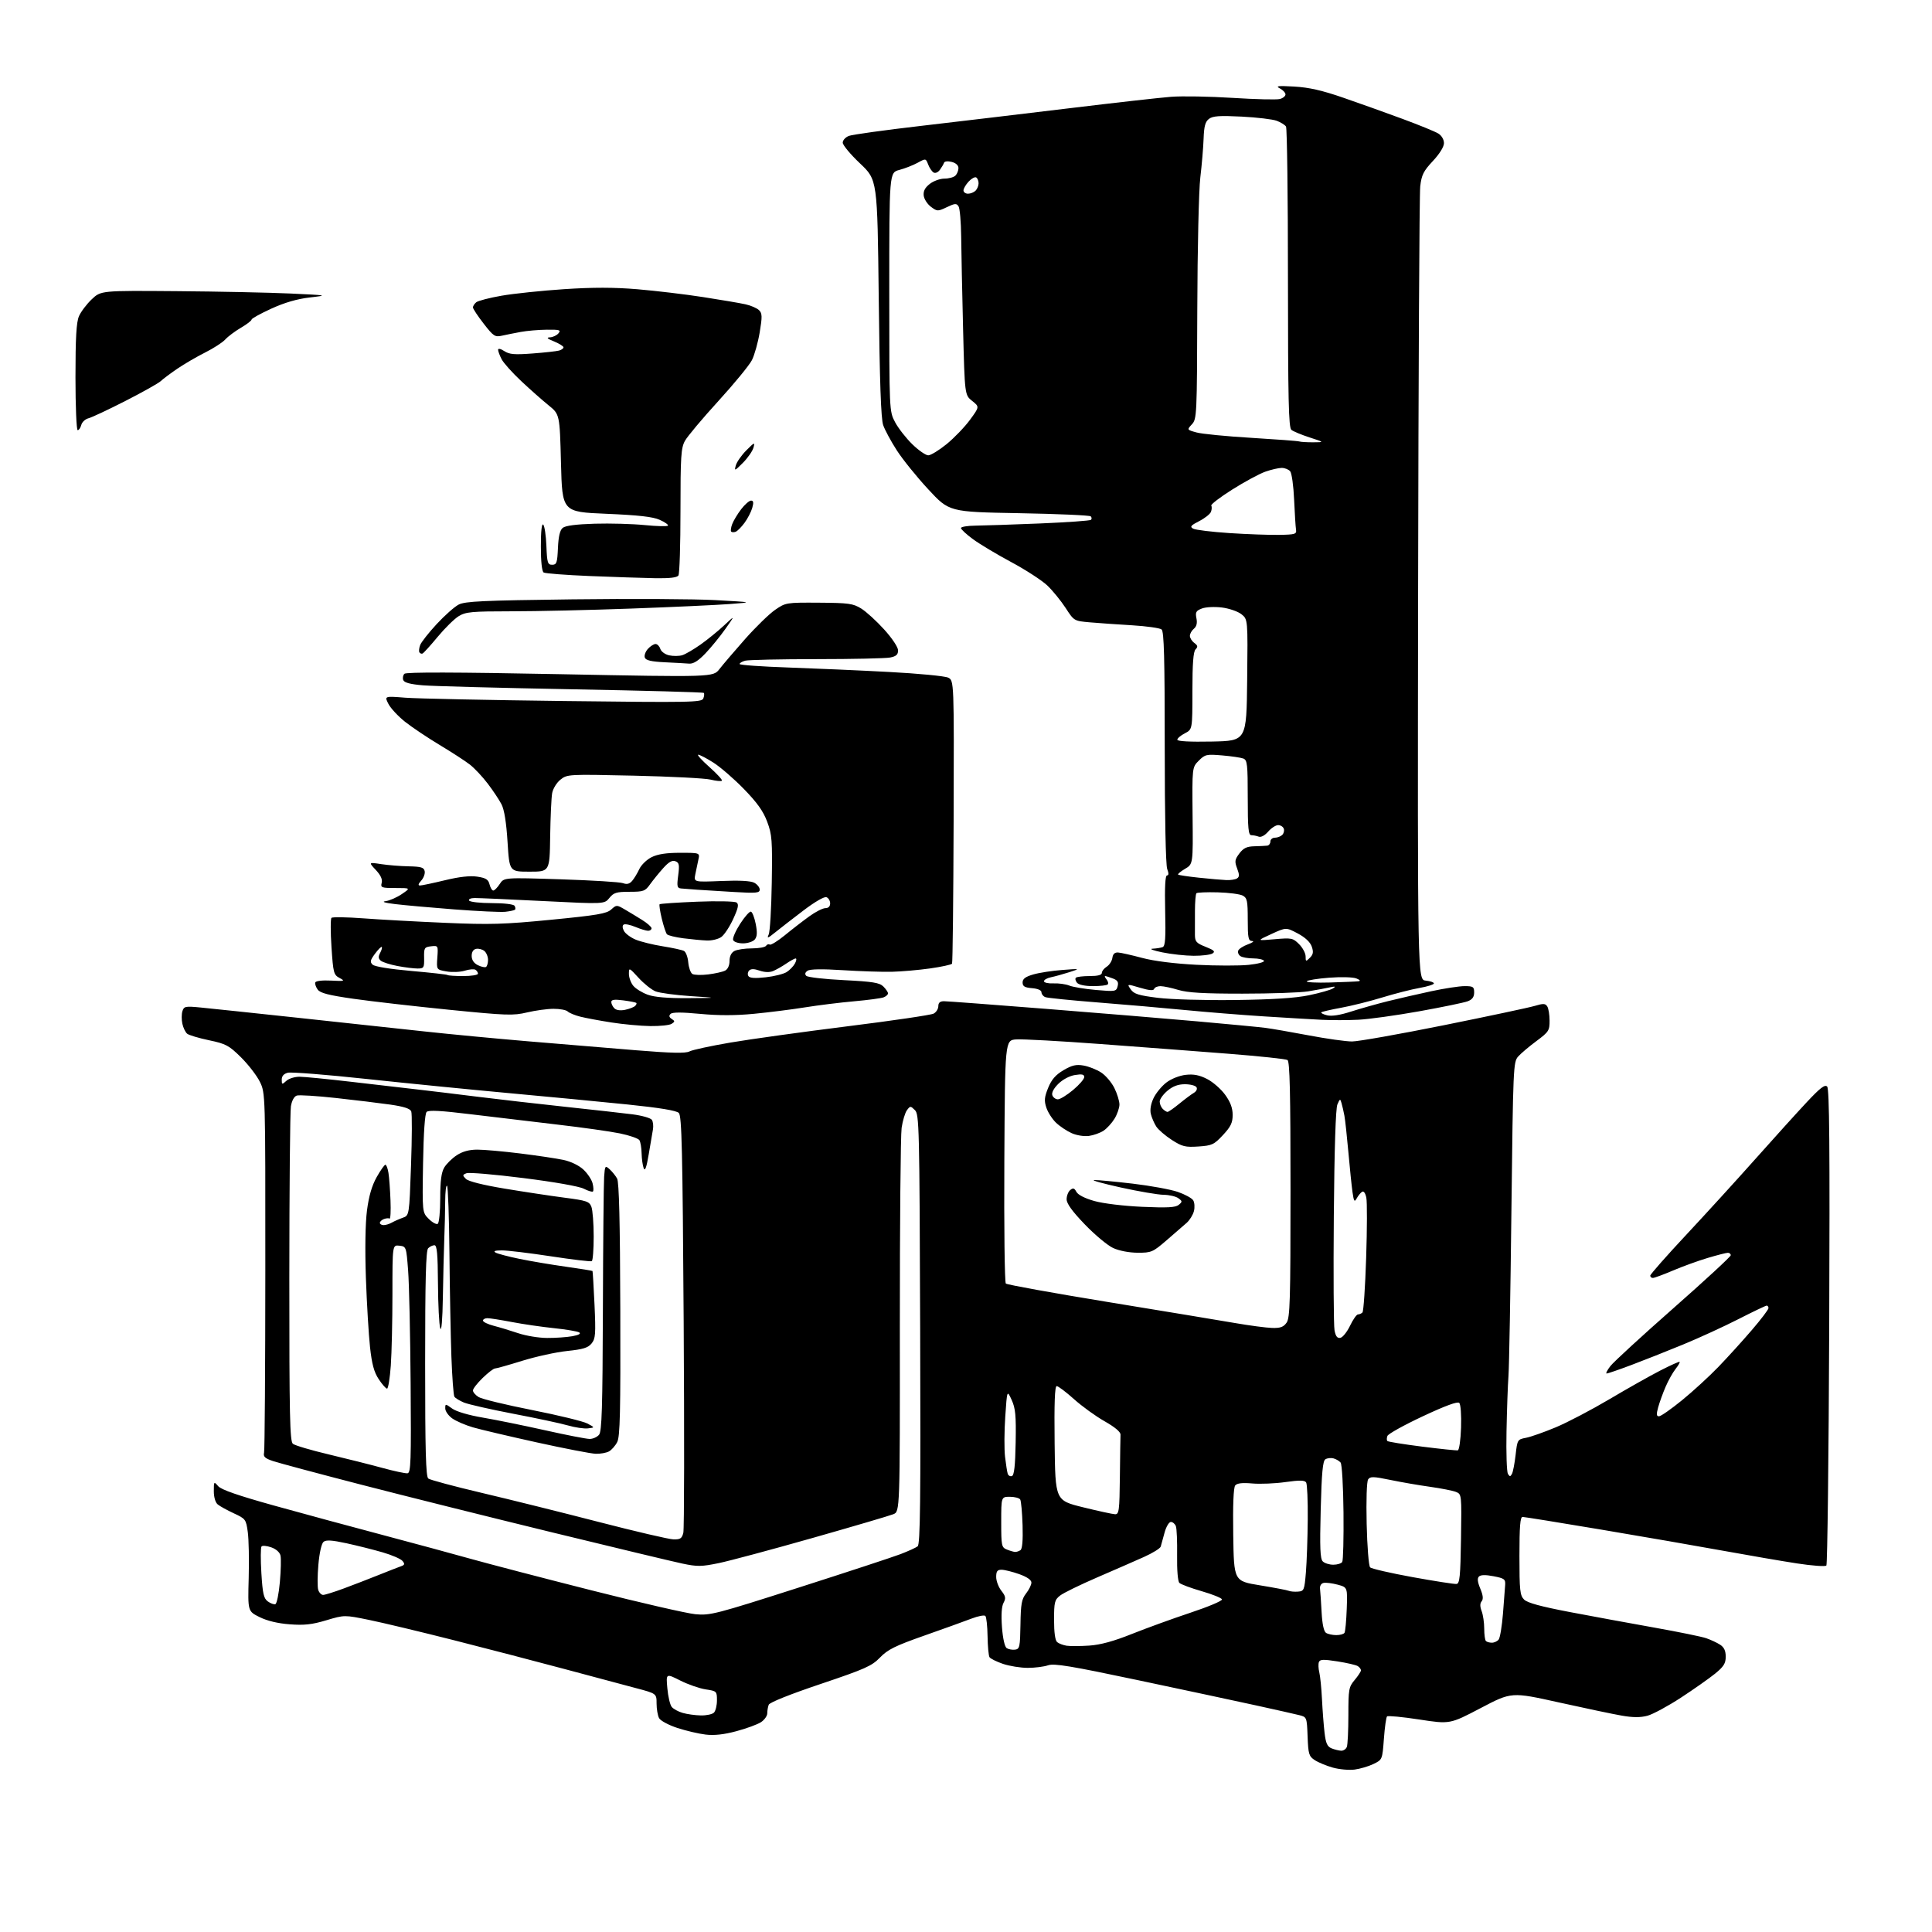 <?xml version="1.0" encoding="UTF-8" standalone="no"?>
<svg 
  version="1.1" 
  xmlns="http://www.w3.org/2000/svg" 
  xmlns:xlink="http://www.w3.org/1999/xlink" 
  xmlns:svg="http://www.w3.org/2000/svg"
  xmlns:rdf="http://www.w3.org/1999/02/22-rdf-syntax-ns#"
  xmlns:cc="http://creativecommons.org/ns#"
  xmlns:dc="http://purl.org/dc/elements/1.1/"
  viewBox="0 0 768 768"
  width="768"
  height="768"
>
<style>svg {background-color: white; }</style>"
<path stroke="none" fill="black" fill-rule="evenodd" d="M538.50,703.43C536.30,703.72 532.41,703.37 529.85,702.66C527.29,701.94 524.05,700.61 522.64,699.68C520.32,698.16 520.06,697.31 519.79,690.29C519.50,682.64 519.47,682.56 516.50,681.80C514.85,681.38 507.20,679.66 499.50,677.97C491.80,676.28 470.66,671.76 452.53,667.93C425.58,662.23 419.02,661.15 416.63,661.98C415.02,662.54 411.37,663.00 408.53,663.00C405.68,663.00 401.25,662.28 398.68,661.41C396.11,660.53 393.71,659.33 393.34,658.75C392.98,658.16 392.63,654.41 392.57,650.40C392.51,646.40 392.12,642.78 391.69,642.36C391.27,641.94 388.81,642.41 386.21,643.41C383.62,644.41 375.20,647.44 367.50,650.15C355.83,654.25 352.89,655.71 349.82,658.89C346.54,662.28 343.93,663.44 326.15,669.43C314.14,673.47 305.92,676.75 305.58,677.66C305.26,678.49 305.00,680.02 305.00,681.06C305.00,682.10 303.88,683.69 302.50,684.59C301.13,685.49 296.74,687.10 292.75,688.17C287.77,689.51 283.93,689.93 280.50,689.52C277.75,689.20 272.68,688.01 269.24,686.88C265.76,685.74 262.54,684.01 261.99,682.98C261.45,681.96 261.00,679.35 261.00,677.18C261.00,673.22 261.00,673.22 252.75,671.04C248.21,669.85 235.50,666.45 224.50,663.49C213.50,660.54 193.70,655.38 180.50,652.03C167.30,648.68 152.09,645.04 146.70,643.94C136.91,641.94 136.91,641.94 129.70,644.09C124.03,645.79 120.94,646.13 115.18,645.69C110.45,645.34 106.20,644.32 103.18,642.82C98.50,640.50 98.50,640.50 98.86,627.37C99.06,620.15 98.90,611.89 98.50,609.02C97.81,603.98 97.62,603.73 92.93,601.56C90.27,600.32 87.39,598.74 86.54,598.03C85.62,597.27 85.00,595.14 85.00,592.77C85.00,588.87 85.04,588.82 86.75,590.79C87.97,592.19 94.76,594.54 109.00,598.50C120.28,601.63 139.62,606.88 152.00,610.15C164.38,613.43 180.12,617.70 187.00,619.63C193.88,621.56 215.42,627.19 234.88,632.12C254.33,637.06 273.04,641.36 276.44,641.68C282.30,642.22 284.46,641.67 317.56,631.07C336.78,624.92 354.98,618.94 358.00,617.78C361.02,616.62 364.08,615.23 364.78,614.69C365.81,613.90 366.01,596.85 365.78,528.39C365.51,447.57 365.40,442.98 363.69,441.29C361.95,439.57 361.82,439.57 360.52,441.33C359.78,442.33 358.83,445.48 358.41,448.33C358.00,451.17 357.68,486.66 357.70,527.18C357.74,600.86 357.74,600.86 355.12,601.92C353.68,602.51 339.23,606.76 323.00,611.37C306.77,615.98 290.00,620.48 285.73,621.36C278.85,622.78 277.19,622.80 271.23,621.54C267.53,620.76 244.21,615.17 219.42,609.13C194.62,603.08 160.42,594.54 143.42,590.14C126.41,585.74 110.70,581.53 108.50,580.79C105.31,579.71 104.60,579.04 104.97,577.47C105.23,576.39 105.46,543.77 105.47,505.00C105.50,434.50 105.50,434.50 103.28,429.99C102.06,427.52 98.68,423.15 95.78,420.28C90.99,415.56 89.81,414.93 83.07,413.51C78.99,412.66 75.08,411.48 74.39,410.91C73.70,410.33 72.84,408.55 72.49,406.95C72.14,405.35 72.15,403.10 72.52,401.95C73.13,400.01 73.67,399.91 79.84,400.51C83.50,400.87 100.90,402.70 118.50,404.59C136.10,406.47 158.60,408.90 168.50,409.99C178.40,411.07 197.07,412.85 210.00,413.94C222.93,415.03 242.17,416.63 252.76,417.49C267.01,418.65 272.56,418.77 274.09,417.95C275.22,417.35 282.53,415.77 290.32,414.44C298.12,413.11 319.07,410.20 336.88,407.97C354.70,405.75 370.11,403.48 371.13,402.93C372.16,402.38 373.00,401.05 373.00,399.96C373.00,398.59 373.68,398.00 375.25,398.00C376.49,398.00 394.60,399.36 415.50,401.01C436.40,402.66 463.62,404.91 476.00,406.01C488.38,407.11 500.52,408.27 503.00,408.59C505.48,408.91 513.24,410.25 520.26,411.58C527.27,412.91 535.01,414.00 537.46,414.00C539.91,414.00 556.33,411.09 573.96,407.54C591.58,403.99 607.84,400.53 610.08,399.86C613.48,398.84 614.31,398.87 615.06,400.07C615.56,400.86 615.98,403.40 615.98,405.72C616.00,409.65 615.65,410.20 610.75,413.84C607.86,415.98 604.60,418.74 603.50,419.97C601.56,422.14 601.48,424.13 600.81,481.35C600.44,513.88 599.91,543.42 599.64,547.00C599.37,550.58 599.02,560.48 598.86,569.00C598.69,577.52 598.95,585.12 599.42,585.88C600.15,587.05 600.39,587.05 601.03,585.88C601.44,585.12 602.09,581.73 602.48,578.34C603.16,572.31 603.24,572.18 606.60,571.55C608.49,571.19 613.81,569.32 618.44,567.38C623.07,565.45 632.62,560.44 639.68,556.26C646.73,552.08 655.84,546.94 659.93,544.84C664.01,542.74 667.50,541.17 667.69,541.36C667.88,541.54 667.13,542.84 666.02,544.24C664.92,545.65 663.14,548.83 662.08,551.32C661.01,553.81 659.69,557.46 659.15,559.42C658.38,562.22 658.45,563.00 659.48,563.00C660.21,563.00 664.33,560.12 668.65,556.60C672.97,553.08 679.47,547.12 683.10,543.35C686.74,539.58 692.70,533.01 696.35,528.75C700.01,524.50 703.00,520.56 703.00,520.00C703.00,519.45 702.68,519.00 702.29,519.00C701.91,519.00 696.84,521.42 691.04,524.38C685.24,527.34 675.33,531.89 669.00,534.49C662.67,537.10 653.45,540.75 648.50,542.61C643.55,544.47 639.13,545.99 638.67,546.00C638.22,546.00 638.89,544.66 640.17,543.02C641.45,541.37 652.74,531.01 665.25,519.99C677.76,508.97 688.00,499.52 688.00,498.98C688.00,498.44 687.49,498.00 686.86,498.00C686.23,498.00 682.64,498.92 678.88,500.04C675.11,501.16 668.90,503.41 665.07,505.04C661.24,506.67 657.63,508.00 657.05,508.00C656.47,508.00 656.00,507.59 656.00,507.08C656.00,506.58 662.41,499.30 670.25,490.91C678.09,482.52 690.54,468.87 697.91,460.58C705.29,452.28 714.43,442.18 718.23,438.12C723.55,432.43 725.41,431.01 726.32,431.92C727.22,432.82 727.41,455.74 727.14,527.30C726.94,579.11 726.43,621.87 726.01,622.33C725.59,622.79 720.35,622.41 714.37,621.49C708.39,620.57 695.17,618.30 685.00,616.45C674.83,614.60 653.00,610.81 636.50,608.04C620.00,605.27 605.94,603.00 605.25,603.00C604.30,603.00 604.00,606.75 604.00,618.50C604.00,632.26 604.21,634.21 605.86,635.86C607.16,637.16 612.55,638.63 624.11,640.83C633.12,642.54 648.24,645.33 657.71,647.01C667.17,648.70 676.40,650.58 678.21,651.20C680.02,651.82 682.51,652.98 683.75,653.78C685.34,654.80 686.00,656.20 686.00,658.55C686.00,661.24 685.20,662.51 681.75,665.32C679.41,667.21 673.30,671.51 668.16,674.87C663.03,678.22 657.06,681.44 654.90,682.03C652.13,682.77 649.14,682.77 644.74,682.00C641.31,681.41 630.03,679.04 619.68,676.74C600.85,672.56 600.85,672.56 588.61,678.98C576.37,685.40 576.37,685.40 564.19,683.53C557.49,682.50 551.72,681.95 551.37,682.30C551.02,682.65 550.45,686.66 550.12,691.22C549.50,699.47 549.49,699.51 546.00,701.20C544.08,702.14 540.70,703.14 538.50,703.43zM533.14,695.94C534.05,695.97 535.06,695.29 535.39,694.42C535.73,693.55 536.00,687.88 536.00,681.81C536.00,671.51 536.16,670.59 538.50,667.82C539.88,666.18 541.00,664.46 541.00,663.98C541.00,663.51 540.44,662.75 539.75,662.31C539.06,661.86 535.42,661.02 531.65,660.43C526.10,659.56 524.70,659.61 524.29,660.69C524.00,661.43 524.07,663.26 524.44,664.77C524.81,666.27 525.29,671.10 525.51,675.50C525.73,679.90 526.19,685.89 526.53,688.81C527.03,693.00 527.62,694.31 529.33,695.00C530.52,695.48 532.24,695.90 533.14,695.94zM278.55,681.91C280.78,681.96 283.14,681.46 283.80,680.80C284.46,680.14 285.00,677.94 285.00,675.91C285.00,672.31 284.89,672.21 280.53,671.56C278.07,671.19 273.51,669.60 270.40,668.03C264.74,665.18 264.74,665.18 265.28,671.13C265.57,674.40 266.36,677.73 267.03,678.54C267.70,679.35 269.66,680.42 271.38,680.91C273.09,681.41 276.32,681.86 278.55,681.91zM403.50,655.76C405.33,655.52 405.51,654.69 405.65,645.79C405.77,637.57 406.12,635.66 407.90,633.40C409.05,631.93 410.00,630.00 410.00,629.10C410.00,628.05 408.25,626.85 405.12,625.73C402.43,624.78 399.28,624.00 398.12,624.00C396.45,624.00 396.00,624.61 396.00,626.87C396.00,628.44 396.92,630.90 398.05,632.34C399.76,634.51 399.91,635.31 398.92,637.15C398.15,638.59 397.94,641.96 398.30,646.83C398.65,651.35 399.39,654.64 400.18,655.16C400.91,655.63 402.40,655.90 403.50,655.76zM433.00,654.15C437.52,653.84 442.70,652.42 450.00,649.50C455.77,647.20 466.26,643.39 473.30,641.05C480.34,638.71 485.95,636.34 485.76,635.78C485.57,635.21 481.92,633.74 477.64,632.51C473.37,631.28 469.39,629.79 468.82,629.22C468.20,628.60 467.83,624.07 467.92,618.26C468.00,612.81 467.78,607.60 467.43,606.68C467.08,605.76 466.18,605.00 465.43,605.00C464.69,605.00 463.56,606.91 462.93,609.25C462.29,611.59 461.60,614.08 461.40,614.80C461.19,615.51 458.21,617.36 454.76,618.91C451.32,620.45 442.94,624.12 436.14,627.05C429.34,629.99 422.70,633.23 421.39,634.27C419.23,635.96 419.00,636.91 419.00,643.95C419.00,648.98 419.44,652.12 420.25,652.78C420.94,653.35 422.62,653.98 424.00,654.20C425.38,654.41 429.43,654.39 433.00,654.15zM593.04,653.00C593.99,653.00 595.20,652.44 595.74,651.75C596.29,651.06 597.05,646.45 597.45,641.50C597.84,636.55 598.24,631.38 598.33,630.00C598.48,627.77 597.98,627.40 593.72,626.58C590.54,625.96 588.60,626.00 587.90,626.70C587.18,627.42 587.35,628.89 588.44,631.51C589.54,634.14 589.70,635.65 588.99,636.52C588.28,637.36 588.28,638.61 588.98,640.44C589.54,641.92 590.00,645.05 590.00,647.40C590.00,649.75 590.30,651.97 590.67,652.33C591.03,652.70 592.10,653.00 593.04,653.00zM531.19,649.98C532.67,649.99 534.14,649.58 534.46,649.07C534.78,648.55 535.18,644.28 535.35,639.56C535.66,630.99 535.66,630.99 531.75,629.93C529.61,629.36 527.10,629.04 526.17,629.23C525.19,629.43 524.59,630.38 524.73,631.54C524.86,632.62 525.14,636.81 525.36,640.87C525.62,645.65 526.24,648.54 527.13,649.10C527.88,649.58 529.71,649.98 531.19,649.98zM109.46,637.68C110.03,637.49 110.84,633.55 111.25,628.92C111.66,624.29 111.78,619.53 111.50,618.35C111.21,617.06 109.73,615.75 107.82,615.09C106.06,614.47 104.33,614.32 103.96,614.74C103.60,615.16 103.57,619.92 103.90,625.33C104.40,633.52 104.83,635.40 106.46,636.59C107.54,637.38 108.89,637.87 109.46,637.68zM128.45,634.00C129.17,634.00 132.85,632.85 136.63,631.45C140.41,630.05 146.65,627.64 150.50,626.09C154.35,624.54 158.34,622.99 159.36,622.63C160.88,622.10 161.00,621.70 160.00,620.50C159.32,619.68 155.78,618.15 152.13,617.09C148.49,616.03 142.00,614.40 137.73,613.47C131.93,612.22 129.61,612.07 128.61,612.91C127.81,613.57 126.97,617.30 126.56,622.01C126.18,626.40 126.15,630.89 126.50,632.00C126.85,633.10 127.73,634.00 128.45,634.00zM516.00,632.69C518.37,632.51 518.53,632.10 519.12,625.00C519.46,620.88 519.79,611.42 519.85,604.00C519.92,596.58 519.63,589.96 519.21,589.30C518.63,588.39 516.66,588.35 510.97,589.15C506.86,589.73 500.93,589.98 497.79,589.70C493.84,589.35 491.75,589.59 491.02,590.48C490.33,591.31 490.05,598.22 490.23,610.13C490.50,628.50 490.50,628.50 500.79,630.18C506.46,631.11 511.63,632.09 512.29,632.37C512.96,632.66 514.62,632.80 516.00,632.69zM579.00,629.65C580.26,629.50 580.54,626.62 580.77,611.73C581.04,594.08 581.03,593.97 578.77,593.06C577.52,592.56 572.90,591.65 568.50,591.03C564.10,590.42 556.97,589.19 552.66,588.29C545.93,586.90 544.68,586.87 543.85,588.09C543.29,588.91 543.05,596.27 543.27,605.77C543.48,614.76 544.09,622.49 544.65,623.05C545.20,623.60 552.81,625.35 561.57,626.94C570.33,628.53 578.17,629.75 579.00,629.65zM530.01,622.00C531.59,622.00 533.19,621.50 533.56,620.90C533.94,620.29 534.16,611.42 534.06,601.18C533.96,590.86 533.45,582.04 532.91,581.39C532.37,580.74 531.10,580.00 530.08,579.73C529.06,579.46 527.61,579.62 526.86,580.09C525.82,580.73 525.38,585.44 525.00,600.15C524.61,615.27 524.78,619.64 525.82,620.68C526.55,621.41 528.43,622.00 530.01,622.00zM403.50,616.92C404.05,616.95 405.01,616.64 405.63,616.23C406.38,615.75 406.67,612.35 406.49,606.32C406.33,601.28 405.91,596.66 405.55,596.07C405.18,595.48 403.33,595.00 401.44,595.00C398.00,595.00 398.00,595.00 398.00,605.03C398.00,614.50 398.13,615.12 400.25,615.97C401.49,616.47 402.95,616.89 403.50,616.92zM267.73,611.93C270.42,611.99 271.07,611.56 271.63,609.34C272.00,607.88 272.06,570.04 271.77,525.25C271.33,457.10 271.02,443.59 269.84,442.41C268.89,441.46 262.22,440.36 249.47,439.05C239.03,437.98 217.90,435.96 202.50,434.55C187.10,433.14 161.54,430.60 145.69,428.90C129.85,427.20 115.79,426.09 114.44,426.42C112.81,426.84 112.00,427.74 112.00,429.17C112.00,431.18 112.11,431.21 113.83,429.65C114.83,428.74 117.20,428.01 119.08,428.02C120.96,428.03 130.15,428.93 139.50,430.02C148.85,431.12 160.55,432.47 165.50,433.03C170.45,433.59 181.47,434.92 190.00,435.99C198.53,437.05 214.28,438.86 225.00,440.00C235.72,441.14 247.60,442.48 251.39,442.96C255.18,443.44 258.67,444.44 259.14,445.17C259.61,445.90 259.80,447.62 259.55,449.00C259.31,450.38 258.55,454.83 257.87,458.89C257.00,464.06 256.40,465.72 255.88,464.39C255.48,463.35 255.10,460.70 255.05,458.50C255.01,456.30 254.61,453.93 254.17,453.23C253.72,452.54 250.24,451.33 246.43,450.55C242.62,449.76 231.40,448.18 221.50,447.03C211.60,445.88 196.12,444.03 187.09,442.93C175.26,441.48 170.38,441.22 169.59,442.01C168.90,442.69 168.38,450.25 168.17,462.52C167.85,481.94 167.85,481.94 170.43,484.52C171.85,485.94 173.46,486.83 174.01,486.49C174.55,486.16 175.00,481.59 175.00,476.35C175.00,469.46 175.44,466.07 176.58,464.14C177.44,462.67 179.69,460.46 181.56,459.23C183.89,457.71 186.49,457.00 189.77,457.00C192.40,457.00 200.07,457.68 206.81,458.52C213.54,459.35 221.28,460.51 224.00,461.09C226.94,461.72 230.17,463.29 231.92,464.93C233.55,466.45 235.19,468.91 235.56,470.39C235.94,471.88 236.00,473.33 235.71,473.62C235.42,473.91 233.79,473.42 232.08,472.54C230.24,471.59 220.45,469.86 208.13,468.31C196.67,466.86 186.47,465.99 185.47,466.37C183.81,467.01 183.79,467.22 185.21,468.64C186.18,469.61 192.01,471.07 200.64,472.50C208.26,473.77 218.93,475.38 224.35,476.09C233.22,477.24 234.28,477.60 235.10,479.75C235.59,481.06 236.00,486.35 236.00,491.51C236.00,496.66 235.66,501.08 235.25,501.33C234.84,501.57 227.53,500.71 219.00,499.40C210.47,498.10 201.70,497.04 199.50,497.05C196.77,497.06 195.97,497.33 197.00,497.92C197.82,498.39 202.10,499.52 206.50,500.42C210.90,501.33 219.19,502.73 224.92,503.53C230.64,504.34 235.42,505.11 235.53,505.25C235.63,505.39 235.99,511.43 236.33,518.68C236.86,530.34 236.72,532.12 235.17,534.04C233.77,535.77 231.80,536.38 225.46,537.04C221.08,537.49 213.06,539.25 207.63,540.93C202.20,542.62 197.30,544.00 196.74,544.00C196.19,544.00 193.99,545.69 191.87,547.75C189.74,549.81 188.00,552.05 188.00,552.73C188.00,553.40 189.01,554.58 190.25,555.35C191.49,556.13 201.05,558.45 211.50,560.51C221.95,562.58 231.85,564.99 233.50,565.87C236.50,567.47 236.50,567.47 233.74,567.80C232.22,567.99 228.62,567.46 225.74,566.63C222.86,565.80 213.09,563.72 204.04,561.99C194.98,560.26 186.15,558.25 184.41,557.53C182.67,556.80 180.96,555.75 180.62,555.19C180.27,554.63 179.74,547.49 179.44,539.34C179.15,531.18 178.79,512.71 178.66,498.29C178.52,483.88 178.10,471.76 177.71,471.37C177.32,470.98 176.98,473.78 176.97,477.58C176.95,481.39 176.79,488.10 176.61,492.50C176.44,496.90 176.19,507.25 176.05,515.50C175.90,524.77 175.49,529.55 175.00,528.00C174.56,526.62 174.15,518.64 174.10,510.25C174.02,498.45 173.71,495.00 172.70,495.00C171.98,495.00 170.86,495.54 170.20,496.20C169.30,497.10 169.00,508.66 169.00,542.08C169.00,576.63 169.28,586.98 170.25,587.74C170.94,588.28 180.50,590.85 191.50,593.44C202.50,596.03 223.43,601.23 238.00,605.00C252.57,608.77 265.95,611.89 267.73,611.93zM443.25,601.93C444.83,601.99 445.02,600.58 445.17,587.00C445.26,578.75 445.37,571.23 445.42,570.30C445.47,569.21 443.19,567.30 439.10,564.98C435.58,562.99 430.10,559.03 426.93,556.18C423.75,553.33 420.66,551.00 420.06,551.00C419.29,551.00 419.04,557.74 419.23,573.72C419.50,596.45 419.50,596.45 430.50,599.16C436.55,600.65 442.29,601.90 443.25,601.93zM402.25,586.75C403.15,586.45 403.57,582.69 403.74,573.42C403.94,562.69 403.67,559.82 402.15,556.50C400.33,552.50 400.33,552.50 399.61,563.09C399.21,568.91 399.17,576.11 399.52,579.09C399.87,582.06 400.35,585.10 400.58,585.83C400.81,586.57 401.56,586.98 402.25,586.75zM162.00,585.65C163.31,585.48 163.47,580.90 163.23,549.98C163.09,530.47 162.64,510.23 162.23,505.00C161.51,495.59 161.48,495.50 158.75,495.18C156.00,494.87 156.00,494.87 156.00,514.28C156.00,524.96 155.71,537.81 155.35,542.85C154.99,547.88 154.32,552.00 153.86,552.00C153.40,552.00 151.91,550.31 150.55,548.25C148.68,545.43 147.83,542.27 147.09,535.50C146.55,530.55 145.81,518.17 145.45,508.00C145.05,496.59 145.22,486.31 145.88,481.18C146.63,475.44 147.82,471.34 149.73,467.93C151.25,465.22 152.82,463.00 153.20,463.00C153.59,463.00 154.14,464.46 154.42,466.25C154.71,468.04 155.07,472.95 155.23,477.16C155.40,481.38 155.23,484.64 154.86,484.41C154.48,484.18 153.46,484.27 152.59,484.60C151.72,484.94 151.00,485.62 151.00,486.11C151.00,486.60 151.68,487.00 152.51,487.00C153.35,487.00 154.81,486.55 155.76,486.00C156.72,485.45 158.67,484.59 160.10,484.08C162.69,483.17 162.69,483.17 163.39,463.28C163.78,452.35 163.82,442.68 163.48,441.81C163.05,440.69 160.56,439.88 155.18,439.10C150.96,438.50 141.25,437.31 133.61,436.48C125.97,435.64 118.94,435.20 117.99,435.50C116.93,435.84 116.01,437.50 115.64,439.78C115.30,441.82 115.02,472.58 115.01,508.13C115.00,562.75 115.22,572.94 116.42,573.93C117.20,574.58 123.61,576.48 130.67,578.15C137.73,579.83 147.32,582.24 152.00,583.52C156.68,584.80 161.18,585.76 162.00,585.65zM236.82,577.90C234.99,577.85 224.50,575.82 213.50,573.40C202.50,570.97 191.03,568.28 188.02,567.40C185.01,566.53 181.30,564.92 179.77,563.84C178.25,562.75 177.00,560.98 177.00,559.90C177.00,557.96 177.03,557.96 179.75,559.93C181.40,561.12 186.28,562.56 191.93,563.52C197.11,564.40 208.26,566.67 216.71,568.56C225.15,570.45 233.11,572.00 234.40,572.00C235.70,572.00 237.37,571.25 238.13,570.34C239.24,569.00 239.53,559.71 239.66,520.59C239.74,494.14 239.97,470.39 240.15,467.82C240.47,463.33 240.57,463.20 242.34,464.80C243.35,465.72 244.69,467.38 245.31,468.49C246.09,469.89 246.48,485.63 246.58,520.50C246.70,561.19 246.48,571.01 245.36,573.22C244.60,574.72 243.11,576.40 242.06,576.97C241.00,577.54 238.64,577.96 236.82,577.90zM579.50,576.53C580.05,576.43 580.63,572.37 580.79,567.51C580.96,562.52 580.65,558.25 580.08,557.68C579.41,557.01 574.61,558.77 565.58,563.00C558.16,566.47 551.84,569.99 551.52,570.80C551.21,571.62 551.20,572.53 551.50,572.83C551.79,573.13 557.99,574.13 565.27,575.05C572.55,575.97 578.95,576.64 579.50,576.53zM217.50,531.86C220.80,531.88 225.30,531.56 227.50,531.17C230.03,530.71 231.04,530.16 230.25,529.66C229.56,529.23 225.06,528.47 220.25,527.97C215.44,527.47 207.90,526.38 203.50,525.53C199.10,524.69 194.71,524.00 193.75,524.00C192.79,524.00 192.00,524.43 192.00,524.96C192.00,525.49 193.91,526.41 196.25,527.02C198.59,527.62 202.97,528.95 206.00,529.97C209.03,531.00 214.20,531.85 217.50,531.86zM532.81,531.81C533.74,531.64 535.47,529.48 536.66,527.00C537.85,524.52 539.27,522.50 539.83,522.50C540.38,522.50 541.18,522.15 541.60,521.73C542.03,521.31 542.69,511.53 543.07,500.01C543.45,488.50 543.48,477.72 543.13,476.07C542.74,474.22 542.08,473.34 541.41,473.78C540.82,474.18 539.87,475.35 539.30,476.39C538.43,477.98 538.17,477.60 537.64,473.89C537.30,471.47 536.56,464.32 536.00,458.00C535.44,451.68 534.73,445.15 534.42,443.50C534.11,441.85 533.60,439.61 533.28,438.52C532.76,436.67 532.64,436.71 531.64,439.02C530.95,440.61 530.44,456.54 530.21,483.47C530.02,506.56 530.14,526.95 530.49,528.78C530.94,531.20 531.58,532.04 532.81,531.81zM505.69,527.88C508.98,527.97 510.22,527.52 511.44,525.78C512.80,523.84 513.00,517.12 513.00,472.84C513.00,434.36 512.71,421.94 511.80,421.37C511.13,420.96 500.67,419.85 488.55,418.90C476.42,417.95 453.44,416.20 437.47,415.02C421.50,413.83 406.43,413.01 403.97,413.18C399.50,413.50 399.50,413.50 399.24,461.44C399.10,487.81 399.36,509.76 399.83,510.23C400.29,510.69 418.63,514.01 440.59,517.60C462.54,521.19 485.23,524.94 491.00,525.94C496.77,526.94 503.39,527.81 505.69,527.88zM452.24,497.98C448.81,497.96 444.89,497.21 442.50,496.11C440.30,495.10 435.24,490.88 431.25,486.74C426.22,481.51 424.00,478.45 424.00,476.73C424.00,475.36 424.64,473.71 425.43,473.06C426.57,472.11 427.07,472.26 427.89,473.79C428.52,474.97 431.28,476.38 435.05,477.43C438.55,478.42 446.70,479.40 454.06,479.73C464.05,480.17 467.30,480.00 468.56,478.95C470.05,477.71 470.04,477.50 468.40,476.30C467.42,475.59 464.79,474.98 462.56,474.95C460.33,474.93 452.65,473.61 445.50,472.04C438.35,470.46 433.62,469.14 435.00,469.09C436.38,469.05 443.26,469.70 450.29,470.52C457.32,471.35 465.38,472.83 468.20,473.80C471.02,474.78 473.77,476.27 474.31,477.13C474.85,477.99 474.99,479.92 474.61,481.42C474.23,482.92 472.93,485.03 471.71,486.11C470.50,487.19 466.91,490.30 463.74,493.03C458.26,497.75 457.69,498.00 452.24,497.98zM476.39,455.75C471.18,456.10 469.96,455.80 465.81,453.14C463.24,451.48 460.45,449.08 459.63,447.81C458.81,446.54 457.84,444.30 457.48,442.83C457.07,441.16 457.47,438.82 458.55,436.53C459.50,434.53 461.80,431.73 463.65,430.32C465.58,428.84 468.85,427.55 471.33,427.27C474.49,426.91 476.77,427.35 479.84,428.92C482.14,430.09 485.37,432.91 487.01,435.18C489.11,438.07 490.00,440.46 490.00,443.19C490.00,446.32 489.25,447.88 486.14,451.21C482.60,455.01 481.79,455.39 476.39,455.75zM432.86,451.55C430.97,451.81 427.96,451.33 426.00,450.45C424.07,449.59 421.27,447.72 419.77,446.28C418.27,444.84 416.55,442.16 415.94,440.31C415.02,437.55 415.16,436.13 416.66,432.43C418.01,429.12 419.63,427.26 422.75,425.42C426.13,423.43 427.78,423.05 430.75,423.57C432.81,423.93 435.97,425.18 437.76,426.36C439.56,427.54 441.92,430.33 443.01,432.57C444.11,434.80 445.00,437.73 445.00,439.07C444.99,440.40 444.12,442.94 443.04,444.70C441.97,446.45 440.00,448.61 438.65,449.49C437.31,450.37 434.70,451.30 432.86,451.55zM464.11,442.00C464.49,442.00 466.60,440.54 468.78,438.75C470.96,436.96 473.56,435.02 474.55,434.44C475.59,433.83 476.04,432.87 475.62,432.19C475.21,431.53 473.14,431.00 471.02,431.00C468.32,431.00 466.23,431.78 464.08,433.59C462.38,435.01 461.00,436.95 461.00,437.89C461.00,438.83 461.54,440.14 462.20,440.80C462.86,441.46 463.72,442.00 464.11,442.00zM420.53,437.00C421.40,437.00 424.12,435.33 426.56,433.29C429.00,431.25 431.00,428.94 431.00,428.16C431.00,427.08 430.11,426.88 427.30,427.34C425.12,427.69 422.39,429.15 420.66,430.88C418.82,432.72 417.95,434.42 418.33,435.41C418.66,436.28 419.65,437.00 420.53,437.00zM258.50,407.88C254.65,407.82 247.68,407.18 243.00,406.44C238.32,405.71 232.76,404.67 230.63,404.13C228.50,403.59 226.27,402.67 225.68,402.08C225.08,401.48 222.55,401.01 220.05,401.02C217.55,401.02 212.80,401.68 209.50,402.46C204.03,403.77 201.31,403.67 178.50,401.39C164.75,400.01 147.68,398.06 140.56,397.04C130.68,395.63 127.31,394.77 126.30,393.39C125.57,392.39 125.13,391.11 125.33,390.54C125.54,389.93 128.13,389.62 131.59,389.80C137.01,390.08 137.29,389.99 135.00,388.77C132.65,387.52 132.46,386.81 131.77,376.50C131.37,370.49 131.37,365.25 131.77,364.86C132.17,364.47 137.90,364.57 144.50,365.06C151.10,365.56 165.72,366.36 177.00,366.84C194.81,367.61 200.34,367.45 219.15,365.61C237.30,363.84 241.14,363.19 242.94,361.56C245.04,359.66 245.15,359.65 248.29,361.48C250.06,362.51 253.19,364.40 255.25,365.69C257.31,366.97 259.00,368.47 259.00,369.01C259.00,369.56 258.38,370.00 257.62,370.00C256.86,370.00 254.59,369.31 252.58,368.47C250.56,367.63 248.48,367.20 247.95,367.53C247.35,367.90 247.38,368.84 248.03,370.06C248.60,371.13 250.70,372.69 252.70,373.52C254.70,374.35 259.52,375.54 263.41,376.16C267.31,376.78 271.12,377.61 271.88,378.01C272.63,378.40 273.41,380.43 273.59,382.53C273.78,384.63 274.51,386.71 275.22,387.16C275.92,387.60 278.75,387.69 281.50,387.35C284.25,387.01 287.29,386.33 288.25,385.83C289.31,385.28 290.00,383.78 290.00,382.00C290.00,380.13 290.70,378.70 291.93,378.04C293.00,377.47 296.12,377.00 298.88,377.00C301.63,377.00 304.16,376.54 304.51,375.98C304.86,375.42 305.52,375.20 305.98,375.49C306.44,375.77 309.16,374.09 312.02,371.75C314.87,369.41 319.24,366.04 321.72,364.25C324.19,362.46 327.07,361.00 328.11,361.00C329.30,361.00 330.00,360.30 330.00,359.11C330.00,358.07 329.34,356.96 328.53,356.65C327.66,356.32 323.87,358.51 319.28,362.01C315.00,365.26 309.95,369.18 308.06,370.71C305.24,373.00 304.79,373.14 305.56,371.50C306.08,370.40 306.63,361.13 306.79,350.90C307.06,333.97 306.89,331.78 304.96,326.63C303.40,322.44 300.97,319.04 295.67,313.60C291.73,309.55 286.27,304.84 283.55,303.12C280.83,301.40 278.13,300.00 277.55,300.01C276.97,300.02 278.98,302.22 282.00,304.91C285.02,307.60 287.26,310.04 286.97,310.34C286.68,310.64 284.66,310.45 282.47,309.91C280.29,309.37 266.57,308.67 252.00,308.34C225.88,307.76 225.46,307.78 222.79,309.92C221.28,311.12 219.82,313.51 219.49,315.29C219.17,317.06 218.82,324.80 218.70,332.50C218.50,346.50 218.50,346.50 210.50,346.50C202.50,346.50 202.50,346.50 201.76,334.73C201.28,326.95 200.46,321.86 199.36,319.73C198.45,317.96 195.98,314.26 193.89,311.51C191.80,308.75 188.60,305.35 186.79,303.94C184.98,302.53 179.57,299.02 174.77,296.14C169.97,293.25 163.79,289.11 161.04,286.94C158.30,284.77 155.31,281.57 154.42,279.84C152.79,276.69 152.79,276.69 161.14,277.35C165.74,277.71 194.12,278.30 224.22,278.67C275.23,279.28 278.98,279.21 279.59,277.62C279.95,276.68 280.03,275.70 279.77,275.44C279.51,275.17 255.94,274.52 227.40,274.00C198.85,273.47 172.21,272.76 168.18,272.43C163.08,272.00 160.70,271.37 160.30,270.34C159.99,269.53 160.20,268.40 160.76,267.84C161.46,267.14 181.06,267.19 222.64,268.00C283.50,269.19 283.50,269.19 286.00,265.96C287.38,264.18 291.95,258.83 296.17,254.05C300.40,249.28 305.76,244.05 308.10,242.44C312.30,239.54 312.53,239.50 325.54,239.58C337.36,239.66 339.10,239.90 342.34,241.90C344.33,243.13 348.44,246.88 351.48,250.24C354.66,253.75 357.00,257.28 357.00,258.55C357.00,260.21 356.24,260.90 353.88,261.37C352.16,261.72 338.99,262.01 324.63,262.01C310.26,262.02 297.49,262.30 296.25,262.63C295.01,262.96 294.00,263.56 294.00,263.96C294.00,264.36 302.66,264.98 313.25,265.34C323.84,265.71 341.95,266.50 353.50,267.12C365.05,267.73 375.57,268.74 376.88,269.36C379.26,270.50 379.26,270.50 379.08,326.43C378.98,357.19 378.70,382.68 378.45,383.08C378.21,383.47 374.28,384.32 369.73,384.97C365.18,385.61 358.31,386.21 354.48,386.30C350.64,386.38 341.88,386.10 335.00,385.66C326.82,385.14 321.99,385.22 321.01,385.89C320.01,386.58 319.85,387.25 320.52,387.92C321.07,388.47 327.78,389.24 335.42,389.62C346.98,390.20 349.63,390.63 351.16,392.16C352.17,393.17 353.00,394.40 353.00,394.89C353.00,395.38 352.21,396.09 351.25,396.46C350.29,396.84 345.00,397.54 339.50,398.03C334.00,398.51 325.23,399.60 320.00,400.44C314.77,401.28 305.66,402.43 299.74,403.00C292.41,403.71 285.58,403.72 278.29,403.03C270.93,402.33 267.26,402.34 266.55,403.05C265.84,403.76 265.98,404.38 267.01,405.04C268.33,405.89 268.33,406.11 267.00,406.98C266.18,407.53 262.35,407.93 258.50,407.88zM540.01,405.36C535.88,405.56 529.35,405.58 525.50,405.39C521.65,405.20 511.30,404.59 502.50,404.03C493.70,403.47 479.52,402.33 471.00,401.50C462.48,400.67 446.86,399.31 436.29,398.48C425.73,397.65 416.39,396.70 415.54,396.38C414.69,396.05 414.00,395.19 414.00,394.45C414.00,393.64 412.55,393.00 410.25,392.81C407.30,392.57 406.50,392.08 406.50,390.54C406.50,389.10 407.62,388.26 410.77,387.35C413.11,386.67 418.29,385.87 422.27,385.58C429.50,385.03 429.50,385.03 425.00,386.48C422.52,387.27 419.26,388.17 417.75,388.48C416.24,388.79 415.00,389.50 415.00,390.06C415.00,390.62 416.69,391.00 418.75,390.91C420.81,390.82 423.67,391.21 425.10,391.79C426.53,392.37 431.30,393.15 435.70,393.53C443.36,394.20 443.73,394.14 444.27,392.06C444.71,390.39 444.26,389.67 442.36,388.95C440.99,388.43 439.62,388.00 439.31,388.00C439.01,388.00 439.26,388.60 439.87,389.34C440.48,390.08 440.69,390.98 440.32,391.34C439.96,391.70 437.32,392.00 434.46,392.00C431.32,392.00 428.80,391.47 428.13,390.66C427.52,389.92 427.31,389.02 427.68,388.66C428.04,388.30 430.51,388.00 433.17,388.00C436.39,388.00 438.00,387.58 438.00,386.74C438.00,386.05 438.87,384.94 439.93,384.28C440.98,383.62 442.00,382.05 442.18,380.79C442.40,379.21 443.12,378.54 444.50,378.64C445.60,378.71 449.88,379.68 454.00,380.78C458.69,382.04 466.82,383.06 475.68,383.52C483.47,383.92 492.81,383.93 496.44,383.54C500.06,383.16 502.76,382.43 502.45,381.92C502.14,381.41 500.22,380.99 498.19,380.98C496.16,380.98 493.88,380.58 493.13,380.10C492.37,379.62 491.95,378.65 492.19,377.93C492.43,377.22 494.17,376.08 496.06,375.39C497.95,374.71 498.71,374.12 497.75,374.08C496.23,374.01 496.00,372.90 496.00,365.54C496.00,358.11 495.76,356.94 494.01,356.01C492.92,355.42 488.46,354.84 484.10,354.72C479.74,354.60 475.91,354.76 475.60,355.07C475.29,355.38 475.02,358.53 475.01,362.07C475.00,365.61 474.99,369.90 475.00,371.60C475.02,374.32 475.56,374.92 479.26,376.38C482.60,377.70 483.18,378.26 482.00,379.01C481.18,379.54 477.80,379.96 474.50,379.94C471.20,379.92 465.57,379.31 462.00,378.57C458.43,377.84 456.70,377.18 458.17,377.12C459.64,377.05 461.44,376.77 462.17,376.49C463.21,376.09 463.43,372.95 463.17,361.99C462.96,352.67 463.20,348.00 463.90,348.00C464.61,348.00 464.64,347.18 463.98,345.43C463.39,343.90 463.00,324.40 463.00,297.06C463.00,261.62 462.72,251.01 461.75,250.22C461.06,249.65 455.77,248.91 450.00,248.56C444.23,248.22 436.68,247.69 433.23,247.39C426.97,246.84 426.95,246.83 423.60,241.67C421.75,238.83 418.50,234.83 416.37,232.79C414.24,230.75 407.79,226.56 402.05,223.48C396.30,220.40 389.44,216.29 386.80,214.35C384.16,212.42 382.00,210.42 382.00,209.91C382.00,209.41 384.59,208.98 387.75,208.95C390.91,208.92 402.40,208.53 413.28,208.09C424.15,207.64 433.34,206.99 433.69,206.64C434.05,206.29 434.00,205.66 433.58,205.25C433.17,204.84 420.35,204.28 405.08,204.00C377.33,203.50 377.33,203.50 368.99,194.50C364.40,189.55 358.77,182.57 356.48,179.00C354.18,175.43 351.75,170.93 351.08,169.00C350.20,166.51 349.69,151.93 349.31,118.50C348.78,71.50 348.78,71.50 341.89,64.98C338.10,61.40 335.00,57.68 335.00,56.71C335.00,55.74 336.10,54.53 337.46,54.02C338.81,53.50 351.74,51.71 366.21,50.03C380.67,48.35 407.12,45.20 425.00,43.04C442.88,40.87 461.10,38.82 465.50,38.48C469.90,38.14 480.93,38.34 490.00,38.91C499.07,39.49 507.51,39.69 508.75,39.36C509.99,39.04 511.00,38.21 511.00,37.54C511.00,36.86 509.99,35.78 508.75,35.13C506.91,34.18 507.96,34.04 514.50,34.41C520.37,34.75 525.56,35.93 534.00,38.85C540.33,41.03 550.91,44.82 557.52,47.26C564.13,49.70 570.54,52.32 571.77,53.09C573.07,53.90 574.00,55.48 574.00,56.89C574.00,58.35 572.27,61.14 569.59,64.01C565.84,68.02 565.09,69.53 564.56,74.11C564.22,77.08 563.85,149.25 563.72,234.50C563.50,389.50 563.50,389.50 566.75,389.81C568.54,389.99 570.00,390.49 570.00,390.93C570.00,391.36 567.41,392.18 564.25,392.73C561.09,393.29 554.45,394.98 549.50,396.50C544.55,398.02 537.17,399.86 533.11,400.60C529.05,401.34 525.51,402.16 525.24,402.42C524.98,402.69 526.01,403.22 527.54,403.60C529.33,404.05 532.67,403.54 537.02,402.13C540.71,400.95 547.27,399.09 551.61,398.01C555.95,396.94 563.75,395.14 568.95,394.03C574.15,392.91 580.11,392.00 582.20,392.00C585.60,392.00 586.00,392.27 586.00,394.52C586.00,396.31 585.25,397.33 583.44,398.02C582.03,398.56 573.37,400.35 564.19,402.00C555.02,403.64 544.13,405.16 540.01,405.36zM248.48,401.42C250.14,401.07 251.92,400.39 252.43,399.91C252.95,399.43 253.17,398.86 252.93,398.66C252.69,398.45 250.36,398.00 247.75,397.66C244.23,397.20 243.00,397.37 243.00,398.32C243.00,399.02 243.55,400.15 244.23,400.83C244.98,401.58 246.62,401.81 248.48,401.42zM491.00,397.52C506.02,397.33 514.86,396.76 520.34,395.63C524.65,394.73 528.93,393.52 529.84,392.94C531.13,392.11 530.84,392.02 528.50,392.52C526.85,392.88 523.02,393.58 520.00,394.08C516.98,394.58 505.23,394.99 493.91,394.99C478.52,395.00 472.08,394.62 468.41,393.51C465.71,392.69 462.52,392.02 461.33,392.01C460.14,392.00 459.00,392.50 458.80,393.10C458.54,393.87 456.84,393.73 453.19,392.65C447.95,391.09 447.95,391.09 449.49,393.30C450.76,395.12 452.63,395.70 460.26,396.65C465.43,397.29 478.97,397.68 491.00,397.52zM273.50,396.78C285.50,396.69 285.50,396.69 274.50,395.97C268.45,395.57 262.20,394.72 260.61,394.09C259.02,393.46 255.98,391.04 253.86,388.72C250.09,384.60 250.00,384.56 250.00,387.14C250.00,388.59 250.79,390.72 251.75,391.88C252.71,393.04 255.30,394.63 257.50,395.42C260.20,396.39 265.39,396.83 273.50,396.78zM528.74,390.56C534.11,390.40 539.17,390.18 540.00,390.07C540.95,389.95 540.64,389.53 539.16,388.94C537.88,388.42 533.03,388.29 528.38,388.65C523.73,389.01 519.72,389.65 519.45,390.08C519.19,390.50 523.37,390.72 528.74,390.56zM304.36,388.49C307.74,388.12 311.50,387.18 312.71,386.41C313.93,385.63 315.41,384.10 316.00,383.00C316.59,381.90 316.72,381.00 316.29,381.01C315.85,381.01 314.15,381.94 312.50,383.07C310.85,384.20 308.50,385.52 307.29,386.02C305.90,386.59 303.92,386.52 301.96,385.84C299.81,385.09 298.53,385.07 297.81,385.79C297.24,386.36 297.10,387.35 297.50,388.00C298.00,388.81 300.09,388.96 304.36,388.49zM184.17,388.00C187.38,388.00 190.00,387.58 190.00,387.06C190.00,386.54 189.54,385.83 188.98,385.49C188.42,385.14 186.51,385.31 184.73,385.87C182.95,386.42 179.70,386.55 177.50,386.16C173.50,385.46 173.50,385.46 173.85,380.65C174.19,375.90 174.17,375.85 171.35,376.17C168.70,376.48 168.51,376.80 168.59,380.75C168.67,384.72 168.50,385.00 165.97,385.00C164.49,385.00 160.89,384.55 157.99,384.00C155.08,383.45 152.10,382.50 151.37,381.89C150.38,381.07 150.31,380.29 151.10,378.81C151.69,377.72 151.98,376.65 151.76,376.43C151.54,376.21 150.33,377.42 149.07,379.12C147.16,381.71 147.00,382.42 148.14,383.48C148.95,384.24 155.15,385.24 163.50,385.97C171.20,386.64 177.69,387.37 177.92,387.59C178.15,387.82 180.96,388.00 184.17,388.00zM193.19,384.38C193.64,384.11 194.00,382.84 194.00,381.56C194.00,380.29 193.35,378.70 192.55,378.04C191.75,377.38 190.29,376.99 189.30,377.18C188.15,377.40 187.50,378.41 187.50,379.98C187.50,381.59 188.35,382.86 189.94,383.66C191.29,384.33 192.75,384.65 193.19,384.38zM520.70,380.73C522.03,379.40 522.19,378.44 521.44,376.27C520.82,374.49 518.83,372.63 515.86,371.05C511.24,368.61 511.24,368.61 505.37,371.30C499.50,373.99 499.50,373.99 506.66,373.36C513.44,372.76 513.96,372.87 516.41,375.32C517.83,376.74 519.00,378.93 519.00,380.17C519.00,382.29 519.10,382.33 520.70,380.73zM295.35,375.00C293.44,375.00 291.71,374.42 291.43,373.67C291.15,372.94 292.40,370.05 294.21,367.24C296.02,364.43 297.95,362.24 298.50,362.39C299.05,362.53 299.91,364.73 300.41,367.28C301.08,370.70 300.98,372.31 300.04,373.46C299.33,374.31 297.22,375.00 295.35,375.00zM281.03,373.87C279.09,373.80 274.88,373.40 271.67,372.99C268.47,372.58 265.51,371.85 265.11,371.37C264.70,370.89 263.78,368.11 263.07,365.19C262.37,362.27 261.98,359.69 262.21,359.45C262.45,359.22 269.14,358.76 277.07,358.44C285.01,358.12 292.07,358.27 292.78,358.76C293.77,359.46 293.49,360.88 291.46,365.32C290.03,368.43 287.89,371.66 286.71,372.49C285.52,373.32 282.97,373.94 281.03,373.87zM200.87,362.45C199.02,362.64 189.87,362.22 180.55,361.50C171.23,360.78 160.65,359.83 157.05,359.39C152.91,358.89 151.54,358.46 153.31,358.22C154.86,358.02 157.73,356.76 159.70,355.43C163.28,353.00 163.28,353.00 157.23,353.00C151.62,353.00 151.23,352.85 151.73,350.94C152.09,349.55 151.33,347.89 149.38,345.81C146.50,342.74 146.50,342.74 151.50,343.50C154.25,343.92 159.19,344.32 162.48,344.38C167.42,344.48 168.53,344.82 168.82,346.32C169.02,347.33 168.39,349.02 167.43,350.07C166.25,351.38 166.10,352.00 166.96,352.00C167.66,352.00 172.10,351.06 176.83,349.92C182.61,348.52 186.85,348.05 189.72,348.48C193.15,349.00 194.11,349.60 194.60,351.56C194.94,352.90 195.61,354.00 196.09,354.00C196.56,354.00 197.72,352.83 198.65,351.41C200.35,348.81 200.35,348.81 222.93,349.54C235.34,349.94 246.47,350.62 247.65,351.07C249.18,351.64 250.23,351.39 251.27,350.19C252.07,349.26 253.36,347.15 254.12,345.50C254.88,343.85 257.08,341.71 259.00,340.75C261.44,339.53 264.88,339.00 270.37,339.00C278.23,339.00 278.23,339.00 277.61,341.75C277.27,343.26 276.72,345.89 276.39,347.58C275.79,350.66 275.79,350.66 286.74,350.21C293.94,349.91 298.42,350.15 299.84,350.91C301.03,351.55 302.00,352.77 302.00,353.63C302.00,354.98 300.62,355.11 291.75,354.58C286.11,354.25 279.48,353.84 277.00,353.67C274.52,353.50 271.70,353.28 270.72,353.18C269.17,353.02 269.02,352.34 269.59,348.02C270.15,343.79 269.98,342.93 268.47,342.35C267.20,341.86 265.82,342.65 263.60,345.14C261.89,347.05 259.55,349.94 258.39,351.56C256.46,354.26 255.78,354.50 250.25,354.50C245.06,354.50 243.95,354.84 242.24,356.95C240.25,359.41 240.25,359.41 215.88,358.18C202.47,357.51 190.24,356.97 188.69,356.98C187.08,356.99 186.14,357.43 186.50,358.00C186.84,358.55 190.89,359.00 195.50,359.00C200.36,359.00 204.16,359.45 204.54,360.07C204.90,360.65 204.99,361.35 204.72,361.61C204.46,361.87 202.73,362.25 200.87,362.45zM487.50,349.85C489.15,349.92 491.06,349.62 491.74,349.18C492.71,348.56 492.72,347.72 491.78,345.22C490.73,342.44 490.84,341.70 492.66,339.27C494.28,337.12 495.62,336.48 498.62,336.41C500.76,336.36 503.06,336.24 503.75,336.16C504.44,336.07 505.00,335.32 505.00,334.50C505.00,333.68 505.81,333.00 506.80,333.00C507.79,333.00 509.10,332.50 509.72,331.88C510.34,331.26 510.61,330.14 510.31,329.38C510.02,328.62 509.02,328.00 508.07,328.00C507.13,328.00 505.35,329.16 504.12,330.58C502.77,332.13 501.26,332.93 500.35,332.58C499.52,332.26 498.20,332.00 497.42,332.00C496.26,332.00 496.00,329.30 496.00,317.11C496.00,303.85 495.81,302.14 494.25,301.53C493.29,301.16 489.50,300.60 485.84,300.29C479.61,299.76 479.02,299.89 476.54,302.37C473.89,305.02 473.89,305.02 474.07,324.26C474.26,343.50 474.26,343.50 471.08,345.37C469.34,346.40 468.09,347.43 468.32,347.66C468.55,347.88 472.28,348.45 476.62,348.90C480.95,349.36 485.85,349.79 487.50,349.85zM481.75,294.78C495.50,294.50 495.50,294.50 495.77,270.34C496.04,246.17 496.04,246.17 493.47,244.15C492.05,243.04 488.56,241.84 485.70,241.49C482.78,241.13 479.30,241.30 477.77,241.89C475.45,242.78 475.12,243.36 475.60,245.77C475.99,247.69 475.66,249.04 474.59,249.93C473.71,250.65 473.00,251.93 473.00,252.76C473.00,253.60 473.79,254.86 474.75,255.57C476.15,256.61 476.25,257.12 475.25,258.13C474.36,259.04 474.00,263.80 474.00,274.67C474.00,289.95 474.00,289.95 471.00,291.50C469.35,292.35 468.00,293.50 468.00,294.05C468.00,294.69 473.04,294.95 481.75,294.78zM273.92,263.80C272.59,263.69 268.22,263.45 264.20,263.26C258.89,263.00 256.75,262.50 256.33,261.42C256.02,260.60 256.56,259.04 257.53,257.96C258.51,256.88 259.88,256.00 260.59,256.00C261.29,256.00 262.14,256.87 262.48,257.93C262.82,259.01 264.38,260.15 266.02,260.51C267.64,260.86 269.98,260.83 271.23,260.45C272.48,260.06 275.75,258.15 278.50,256.21C281.25,254.26 285.47,250.83 287.87,248.58C292.24,244.50 292.24,244.50 288.37,249.98C286.24,253.00 282.66,257.39 280.42,259.73C277.56,262.72 275.62,263.94 273.92,263.80zM167.95,259.80C167.53,259.97 166.97,259.74 166.71,259.30C166.45,258.86 166.59,257.56 167.03,256.40C167.47,255.25 170.41,251.51 173.57,248.10C176.73,244.68 180.68,241.18 182.33,240.33C184.86,239.02 192.02,238.69 227.42,238.25C250.56,237.96 276.25,238.10 284.50,238.56C299.50,239.40 299.50,239.40 290.00,240.12C284.77,240.52 267.14,241.33 250.82,241.92C234.49,242.52 213.12,243.00 203.32,243.00C187.51,243.01 185.15,243.22 182.35,244.93C180.62,245.99 176.84,249.70 173.96,253.18C171.08,256.65 168.37,259.64 167.95,259.80zM260.19,229.84C255.41,229.75 243.79,229.36 234.37,228.98C224.95,228.59 216.74,227.96 216.12,227.58C215.42,227.14 215.00,223.29 215.00,217.24C215.00,211.14 215.35,207.95 215.95,208.55C216.47,209.07 217.04,212.88 217.20,217.00C217.47,223.73 217.70,224.50 219.50,224.50C221.27,224.50 221.53,223.74 221.79,217.84C222.00,213.21 222.58,210.76 223.69,209.84C224.76,208.95 229.04,208.40 236.40,208.18C242.51,208.00 251.47,208.25 256.31,208.73C261.16,209.21 265.31,209.31 265.53,208.94C265.76,208.58 264.27,207.54 262.22,206.63C259.50,205.42 253.80,204.78 241.00,204.24C223.50,203.50 223.50,203.50 223.00,184.10C222.50,164.70 222.50,164.70 218.05,161.10C215.60,159.12 210.71,154.80 207.20,151.50C203.68,148.20 200.17,144.28 199.40,142.80C198.63,141.31 198.00,139.62 198.00,139.03C198.00,138.41 199.05,138.64 200.47,139.57C202.49,140.89 204.51,141.06 211.72,140.51C216.55,140.15 221.29,139.62 222.25,139.35C223.21,139.09 224.00,138.51 224.00,138.07C224.00,137.63 222.31,136.58 220.25,135.73C217.49,134.60 217.06,134.17 218.63,134.10C219.80,134.04 221.32,133.32 222.00,132.50C223.08,131.19 222.48,131.01 217.37,131.06C214.14,131.09 209.47,131.49 207.00,131.95C204.53,132.40 201.15,133.08 199.50,133.45C196.75,134.06 196.15,133.66 192.25,128.63C189.91,125.62 188.00,122.72 188.00,122.20C188.00,121.67 188.59,120.76 189.31,120.16C190.02,119.57 194.55,118.39 199.37,117.55C204.19,116.71 215.37,115.54 224.22,114.95C235.78,114.19 244.01,114.20 253.41,114.98C260.61,115.59 272.34,116.98 279.47,118.09C286.61,119.19 294.21,120.49 296.36,120.97C298.52,121.45 300.94,122.51 301.75,123.32C303.00,124.57 303.04,125.86 301.99,132.14C301.31,136.19 299.92,141.15 298.90,143.16C297.88,145.18 291.87,152.50 285.54,159.44C279.21,166.37 273.23,173.50 272.26,175.27C270.71,178.11 270.50,181.48 270.50,203.00C270.50,216.47 270.14,228.06 269.69,228.75C269.13,229.61 266.20,229.95 260.19,229.84zM508.50,212.62C514.91,212.51 515.47,212.33 515.18,210.50C515.01,209.40 514.67,204.04 514.43,198.60C514.19,193.15 513.49,188.09 512.87,187.35C512.26,186.61 510.74,186.00 509.50,186.00C508.26,186.00 505.32,186.68 502.96,187.51C500.61,188.34 494.70,191.54 489.84,194.60C484.97,197.67 481.22,200.55 481.50,201.00C481.78,201.45 481.72,202.55 481.38,203.45C481.04,204.35 478.93,206.02 476.70,207.15C473.32,208.88 472.92,209.38 474.30,210.15C475.22,210.66 481.71,211.45 488.73,211.91C495.75,212.37 504.65,212.69 508.50,212.62zM292.45,211.38C291.76,211.65 290.96,211.62 290.66,211.33C290.37,211.03 290.55,209.68 291.07,208.33C291.58,206.97 293.18,204.32 294.62,202.43C296.06,200.54 297.83,199.00 298.55,199.00C299.52,199.00 299.64,199.75 299.03,201.91C298.57,203.51 297.18,206.19 295.94,207.86C294.71,209.53 293.13,211.12 292.45,211.38zM295.30,184.00C292.04,187.26 291.85,187.33 292.50,185.00C292.89,183.62 294.78,180.93 296.70,179.00C299.96,175.74 300.15,175.67 299.50,178.00C299.11,179.38 297.22,182.07 295.30,184.00zM369.00,181.00C370.00,181.00 373.28,178.99 376.30,176.54C379.31,174.08 383.49,169.74 385.58,166.89C389.38,161.71 389.38,161.71 386.44,159.37C383.50,157.03 383.50,157.03 382.84,130.76C382.48,116.32 382.14,99.78 382.08,94.00C382.02,88.22 381.55,82.84 381.04,82.04C380.24,80.77 379.62,80.81 376.39,82.35C372.78,84.07 372.57,84.07 370.08,82.22C368.66,81.16 367.36,79.16 367.19,77.77C366.98,75.98 367.68,74.61 369.58,73.12C371.06,71.95 373.69,71.00 375.43,71.00C377.18,71.00 379.14,70.46 379.80,69.80C380.46,69.14 381.00,67.80 381.00,66.82C381.00,65.72 379.97,64.78 378.30,64.36C376.75,63.97 375.46,64.12 375.27,64.70C375.08,65.26 374.34,66.52 373.62,67.51C372.85,68.55 371.79,68.99 371.09,68.56C370.42,68.14 369.46,66.71 368.95,65.37C368.03,62.94 368.01,62.94 364.76,64.71C362.97,65.69 359.70,66.97 357.50,67.55C353.50,68.60 353.50,68.60 353.50,116.05C353.50,163.50 353.50,163.50 355.83,167.86C357.11,170.26 360.19,174.20 362.67,176.61C365.15,179.03 368.00,181.00 369.00,181.00zM522.00,175.82C526.50,175.80 526.50,175.80 520.59,173.89C517.35,172.84 514.08,171.48 513.34,170.87C512.25,169.96 512.00,158.90 511.98,110.63C511.98,78.11 511.63,50.97 511.21,50.31C510.80,49.66 509.15,48.63 507.54,48.02C505.94,47.41 499.65,46.66 493.56,46.35C484.77,45.91 482.11,46.10 480.59,47.25C479.11,48.38 478.63,50.15 478.45,55.10C478.33,58.62 477.74,65.55 477.15,70.50C476.54,75.51 476.01,98.80 475.94,123.00C475.82,165.10 475.75,166.57 473.80,168.67C471.79,170.85 471.79,170.85 475.64,171.91C477.76,172.50 487.59,173.46 497.49,174.05C507.40,174.65 515.95,175.29 516.50,175.49C517.05,175.68 519.52,175.83 522.00,175.82zM30.88,171.00C30.40,171.00 30.00,161.54 30.00,149.97C30.00,134.30 30.35,128.12 31.38,125.72C32.14,123.95 34.42,120.92 36.44,119.00C40.12,115.50 40.12,115.50 70.31,115.74C86.91,115.87 107.25,116.30 115.50,116.68C130.46,117.38 130.48,117.39 123.09,118.25C118.12,118.83 113.08,120.30 107.84,122.70C103.53,124.67 100.00,126.62 100.00,127.04C100.00,127.47 98.09,128.93 95.75,130.30C93.41,131.67 90.62,133.76 89.56,134.94C88.49,136.12 84.89,138.45 81.56,140.12C78.23,141.79 73.25,144.69 70.50,146.56C67.75,148.44 64.78,150.66 63.91,151.49C63.03,152.33 56.73,155.87 49.91,159.35C43.08,162.84 36.45,165.95 35.18,166.27C33.90,166.59 32.61,167.78 32.31,168.93C32.01,170.07 31.37,171.00 30.88,171.00zM384.80,77.00C385.79,77.00 387.14,76.46 387.80,75.80C388.46,75.14 389.00,73.82 389.00,72.86C389.00,71.90 388.58,70.86 388.06,70.54C387.54,70.22 386.19,70.95 385.06,72.17C383.93,73.38 383.00,74.97 383.00,75.69C383.00,76.41 383.81,77.00 384.80,77.00z" />

</svg>